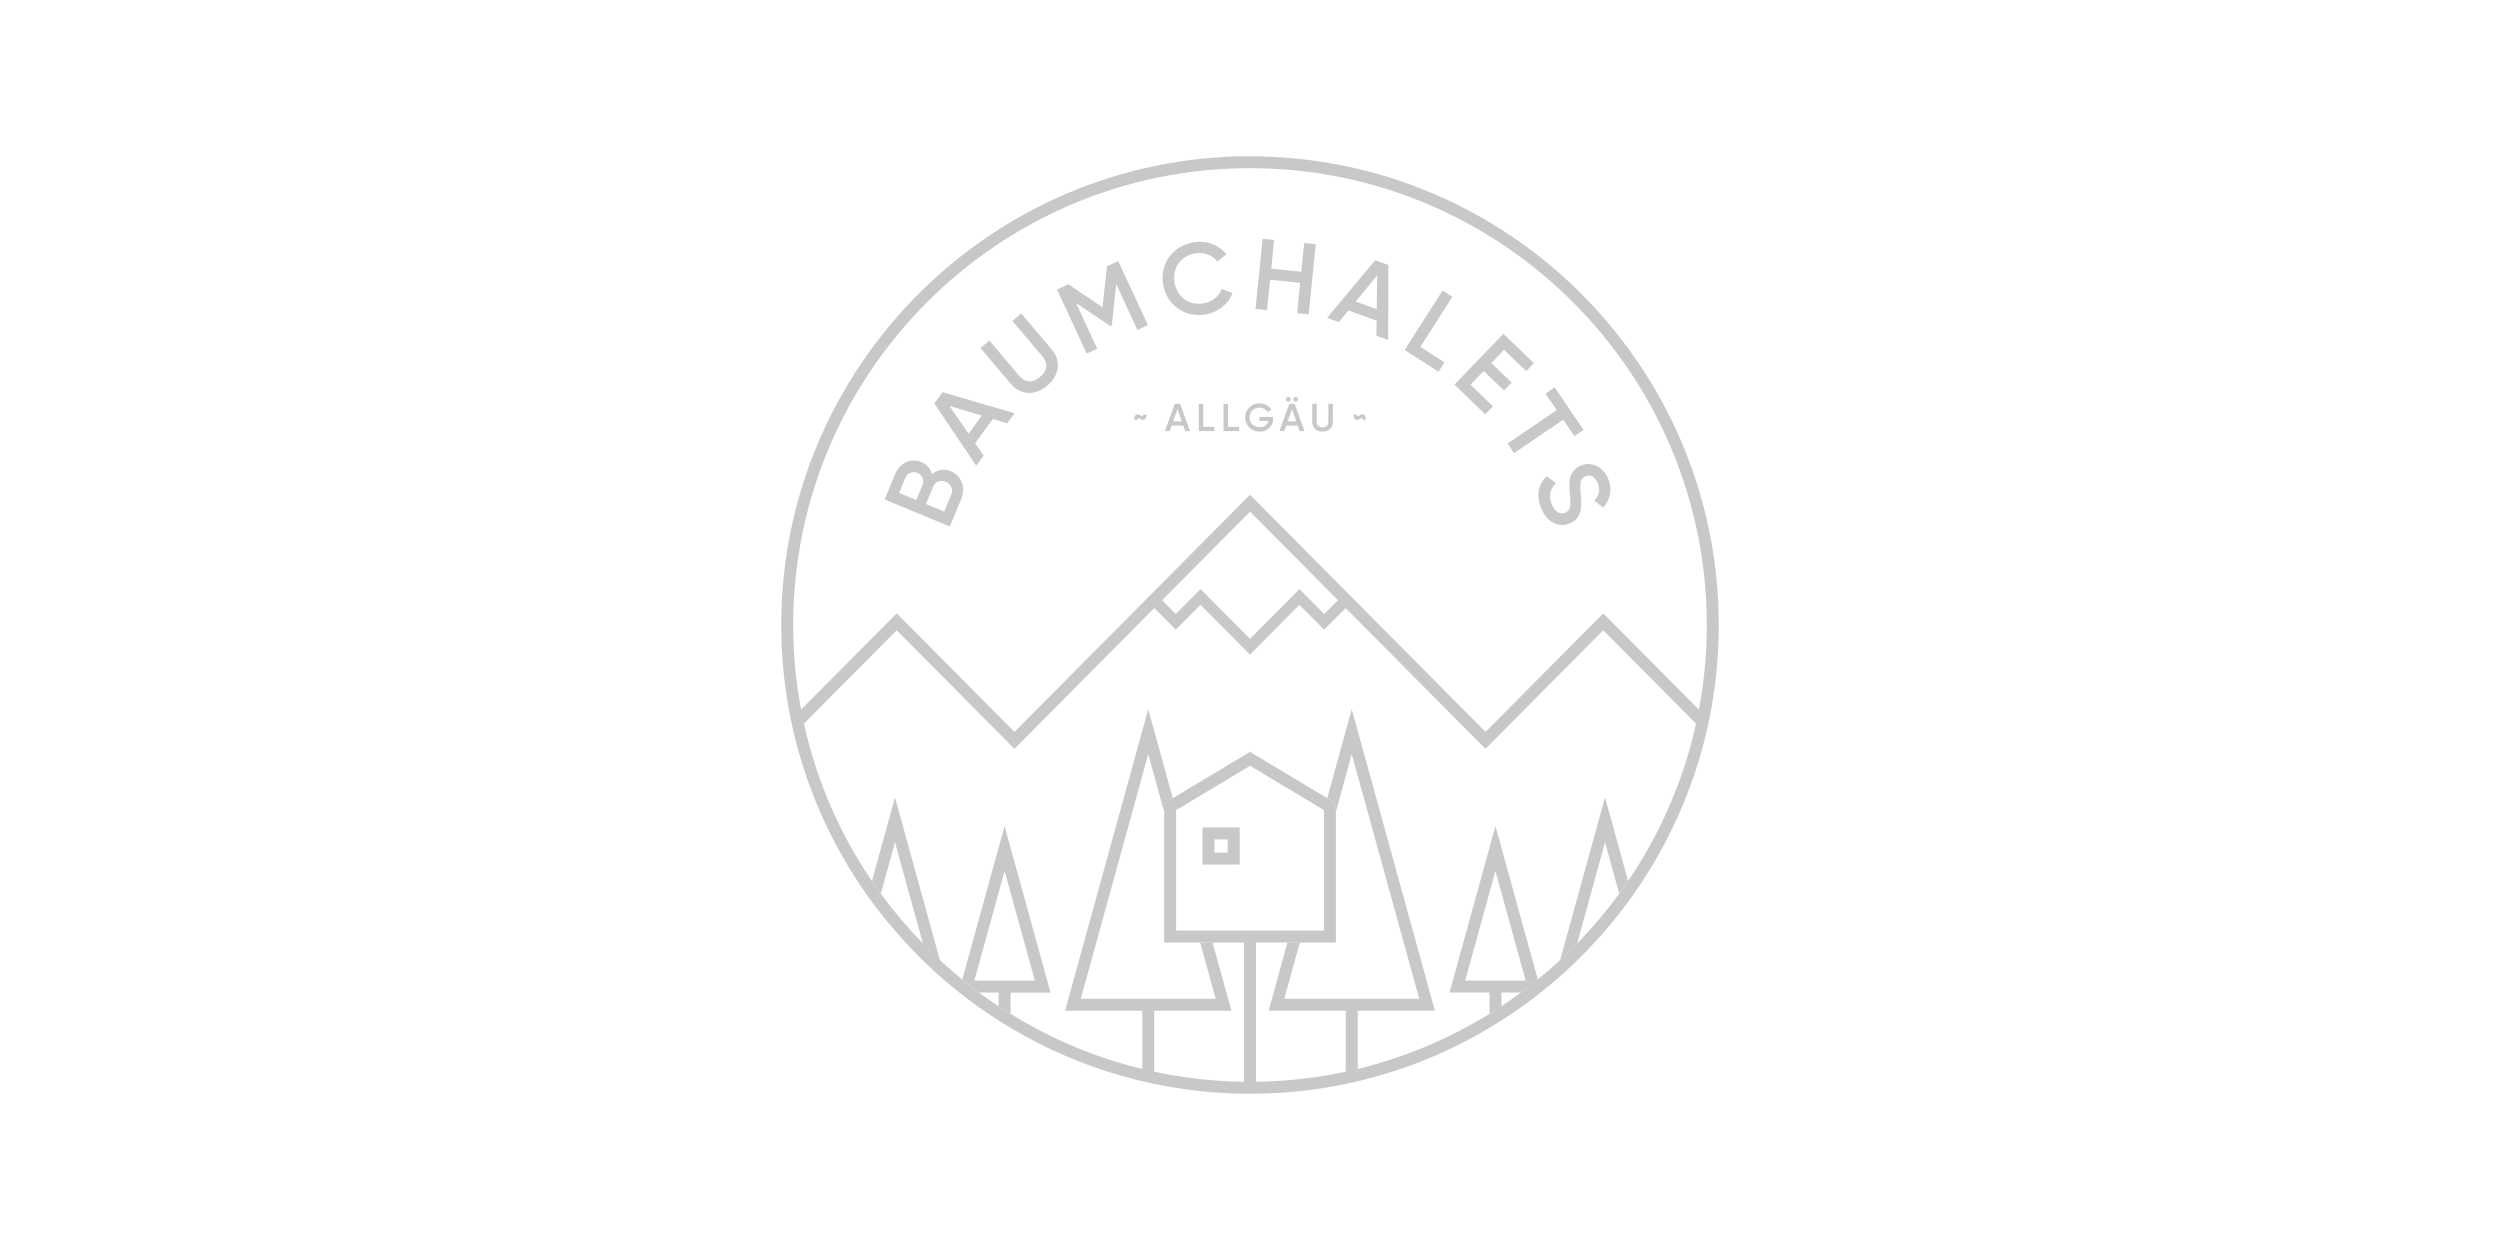<?xml version="1.0" encoding="UTF-8"?>
<svg xmlns="http://www.w3.org/2000/svg" id="Ebene_2" data-name="Ebene 2" viewBox="0 0 640 320">
  <defs>
    <style>
      .cls-1 {
        fill: none;
      }

      .cls-2 {
        fill: #c8c8c8;
      }
    </style>
  </defs>
  <g id="Ebene_1-2" data-name="Ebene 1">
    <g>
      <rect class="cls-1" width="640" height="320"></rect>
      <g>
        <path class="cls-2" d="m320,40c-66.17,0-120,53.83-120,120,0,25.84,8.21,49.79,22.15,69.4.75,1.06,1.53,2.1,2.31,3.13,2.98,3.91,6.19,7.64,9.61,11.15,1.01,1.04,2.03,2.06,3.08,3.06,2.65,2.53,5.42,4.94,8.29,7.23.05.04.1.08.16.13,3.22,2.55,6.56,4.94,10.04,7.15,1.01.64,2.03,1.27,3.06,1.88,17.95,10.71,38.92,16.88,61.3,16.88s43.35-6.16,61.3-16.88c1.03-.61,2.05-1.24,3.06-1.88,3.47-2.21,6.82-4.6,10.03-7.15.05-.04.11-.09.16-.13,2.87-2.28,5.64-4.69,8.29-7.22,1.05-1,2.07-2.02,3.08-3.06,3.43-3.52,6.64-7.24,9.62-11.15.79-1.03,1.56-2.07,2.31-3.13,13.94-19.6,22.15-43.56,22.15-69.39,0-66.17-53.83-120-120-120m96.79,185.55c-.74,1.09-1.51,2.17-2.29,3.23-3.29,4.51-6.89,8.77-10.78,12.76-1.41,1.45-2.86,2.86-4.34,4.23-1.85,1.72-3.76,3.37-5.72,4.97-1.41,1.15-2.85,2.26-4.31,3.34-1.63,1.21-3.3,2.37-5,3.49-1.01.67-2.03,1.32-3.06,1.96-17.84,11.02-38.84,17.4-61.3,17.4s-43.46-6.37-61.3-17.4c-1.03-.64-2.05-1.29-3.06-1.96-1.7-1.12-3.37-2.29-5-3.5-1.46-1.08-2.9-2.19-4.3-3.34-1.96-1.6-3.87-3.25-5.72-4.97-1.48-1.38-2.93-2.79-4.34-4.24-3.89-3.99-7.49-8.25-10.78-12.76-.78-1.07-1.54-2.14-2.28-3.23-12.71-18.71-20.15-41.28-20.15-65.56,0-64.48,52.46-116.94,116.94-116.94s116.94,52.46,116.94,116.94c0,24.27-7.44,46.84-20.15,65.55"></path>
        <g>
          <path class="cls-2" d="m243.42,120.65c2.77,1.14,3.84,4.21,2.7,6.98l-2.96,7.15-16.69-6.91,2.74-6.63c1.11-2.69,3.98-4.08,6.65-2.97,1.45.6,2.38,1.74,2.71,3.1,1.32-1.1,3.06-1.47,4.85-.73m-13.24,5.55l4.39,1.81,1.61-3.89c.5-1.22-.07-2.54-1.31-3.05s-2.58.02-3.08,1.24l-1.61,3.89Zm11.96-2.87c-1.31-.54-2.74.01-3.27,1.3l-1.83,4.41,4.67,1.93,1.83-4.41c.53-1.29-.09-2.69-1.4-3.23"></path>
          <path class="cls-2" d="m254.17,107.25l-4.54,6.21,2.19,3.17-1.9,2.61-10.73-15.95,2.1-2.88,18.44,5.38-1.89,2.58-3.68-1.12Zm-2.83-.85l-8.28-2.49,4.9,7.12,3.38-4.63Z"></path>
          <path class="cls-2" d="m258.82,98.31l-7.81-9.21,2.26-1.92,7.69,9.07c1.37,1.61,3.26,1.97,5.29.25,2.03-1.72,1.99-3.64.62-5.26l-7.69-9.07,2.26-1.92,7.81,9.21c2.52,2.97,1.88,6.69-1.13,9.25-3.03,2.57-6.79,2.57-9.3-.4"></path>
          <polygon class="cls-2" points="293.88 83.21 291.19 84.46 285.76 72.78 284.61 83.34 284.28 83.49 275.45 77.55 280.89 89.25 278.2 90.5 270.59 74.12 273.49 72.77 282.23 78.66 283.39 68.17 286.26 66.83 293.88 83.21"></polygon>
          <path class="cls-2" d="m297.73,72.71c-.8-5.18,2.47-9.86,7.9-10.7,3.26-.51,6.43.7,8.34,3.07l-2.32,1.87c-1.22-1.61-3.33-2.44-5.57-2.09-3.85.6-5.98,3.72-5.41,7.39.57,3.67,3.54,6.01,7.39,5.41,2.24-.35,4.03-1.77,4.68-3.68l2.78,1.06c-1.08,2.83-3.72,4.96-7.01,5.47-5.43.84-9.97-2.63-10.77-7.81"></path>
          <polygon class="cls-2" points="336.84 62.5 335.02 80.47 332.06 80.18 332.85 72.4 325.15 71.62 324.36 79.4 321.41 79.1 323.23 61.13 326.18 61.42 325.44 68.79 333.14 69.57 333.88 62.2 336.84 62.5"></polygon>
          <path class="cls-2" d="m352.42,82.1l-7.23-2.63-2.43,2.99-3.03-1.1,12.33-14.74,3.35,1.22-.04,19.21-3.01-1.09.05-3.85Zm.03-2.95l.09-8.64-5.48,6.69,5.38,1.96Z"></path>
          <polygon class="cls-2" points="369.8 92.76 368.28 95.15 359.58 89.6 369.3 74.38 371.8 75.97 363.61 88.8 369.8 92.76"></polygon>
          <polygon class="cls-2" points="382.2 104.02 380.23 106.07 372.33 98.46 384.87 85.45 392.67 92.97 390.7 95.02 385.04 89.56 381.78 92.94 386.98 97.95 385.03 99.98 379.82 94.96 376.44 98.47 382.2 104.02"></polygon>
          <polygon class="cls-2" points="403.04 111.65 400.18 107.44 387.59 116 385.92 113.54 398.52 104.99 395.65 100.76 397.99 99.16 405.39 110.05 403.04 111.65"></polygon>
          <path class="cls-2" d="m396.01,121.93l2.35,1.8c-1.45,1.29-2.05,3.04-1.13,5.31.89,2.18,2.24,2.71,3.46,2.21,1.48-.6,1.45-2.12,1.2-4.92-.27-2.93-.35-5.85,2.81-7.13,3.08-1.25,5.87.59,7.02,3.41,1.12,2.75.49,5.37-1.31,7.33l-2.28-1.77c1.1-1.14,1.67-2.6.91-4.47-.65-1.6-1.88-2.3-3.15-1.78-1.29.52-1.46,1.68-1.23,4.43.24,3.13.52,6.28-2.8,7.63-3.06,1.25-5.92-.43-7.34-3.92-1.34-3.3-.64-6.23,1.48-8.13"></path>
        </g>
        <path class="cls-2" d="m410.45,157.01l-30.15,30.35-60.17-60.57-.13-.13-60.3,60.7-30.02-30.22-.13-.13-26.48,26.66-.08.08.03.1c.26.99.53,1.99.82,2.98l.09.31,25.62-25.79,30.02,30.22.13.13,35.8-36.04,5.5,5.54,6.33-6.37,12.66,12.75,12.66-12.75,6.33,6.37,5.5-5.54,35.67,35.91.13.13,30.15-30.35,25.62,25.79.09-.31c.28-.98.56-1.99.82-2.98l.03-.1-26.56-26.74Zm-67.95-3.37l-3.51,3.53-6.33-6.37-12.66,12.75-12.66-12.75-6.33,6.37-3.5-3.53,22.5-22.65,22.5,22.65Z"></path>
        <polyline class="cls-2" points="293.95 193.06 298.02 207.81 298.02 205.66 300.23 204.33 293.95 181.55 272.66 258.75 292.42 258.75 292.42 275.59 295.48 275.59 295.48 258.75 315.24 258.75 310.42 241.27 307.24 241.27 311.22 255.69 276.68 255.69"></polyline>
        <polygon class="cls-2" points="346.05 181.55 339.77 204.33 341.99 205.66 341.99 207.82 346.05 193.06 363.32 255.69 328.78 255.69 332.76 241.27 329.59 241.27 324.77 258.75 344.52 258.75 344.52 275.59 347.58 275.59 347.58 258.75 367.34 258.75 346.05 181.55"></polygon>
        <g>
          <path class="cls-2" d="m268.93,254.09l-11.76-42.63-10.83,39.29c1.41,1.15,2.84,2.26,4.31,3.34h5v3.5c1.01.67,2.03,1.32,3.06,1.96v-5.45h10.23Zm-19.49-3.06l7.74-28.06,7.74,28.06h-15.47Z"></path>
          <path class="cls-2" d="m223.21,225.56c.74,1.09,1.51,2.17,2.28,3.23l3.63-13.17,7.15,25.93c1.41,1.45,2.86,2.86,4.34,4.24l-11.49-41.67-5.91,21.45Z"></path>
          <path class="cls-2" d="m371.08,254.09h10.23v5.45c1.03-.64,2.05-1.29,3.06-1.96v-3.49h5c1.46-1.08,2.9-2.19,4.31-3.34l-10.84-39.29-11.76,42.63Zm4.02-3.06l7.73-28.06,7.74,28.06h-15.47Z"></path>
          <path class="cls-2" d="m414.51,228.79c.78-1.07,1.54-2.14,2.29-3.23l-5.91-21.45-11.49,41.67c1.48-1.37,2.93-2.79,4.34-4.23l7.15-25.92,3.63,13.16Z"></path>
        </g>
        <path class="cls-2" d="m339.77,204.33l-19.77-11.85-19.77,11.85-2.21,1.33v35.62h20.45v37.2h3.06v-37.2h20.46v-35.62l-2.21-1.33Zm-.84,33.89h-37.85v-30.83h0s18.93-11.35,18.93-11.35l18.93,11.35v30.83h0Z"></path>
        <path class="cls-2" d="m307.84,221.33h9.51v-9.5h-9.51v9.5Zm3.06-6.44h3.38v3.38h-3.38v-3.38Z"></path>
        <path class="cls-2" d="m302.92,108.96h-2.97l-.49,1.41h-1.25l2.53-6.98h1.38l2.52,6.98h-1.24l-.49-1.41Zm-.38-1.08l-1.11-3.15-1.11,3.15h2.21Z"></path>
        <polygon class="cls-2" points="310.88 109.27 310.88 110.36 306.89 110.36 306.89 103.39 308.04 103.39 308.04 109.27 310.88 109.27"></polygon>
        <polygon class="cls-2" points="317.21 109.27 317.21 110.36 313.22 110.36 313.22 103.39 314.37 103.39 314.37 109.27 317.21 109.27"></polygon>
        <g>
          <path class="cls-2" d="m325.89,107.23c0,1.9-1.38,3.26-3.42,3.26-2.17,0-3.72-1.61-3.72-3.62s1.56-3.62,3.66-3.62c1.33,0,2.45.67,3.04,1.65l-.99.57c-.36-.65-1.14-1.11-2.05-1.11-1.48,0-2.51,1.09-2.51,2.51s1.02,2.49,2.58,2.49c1.27,0,2.04-.66,2.25-1.6h-2.33v-1.03h3.49v.48h0Z"></path>
          <path class="cls-2" d="m332.23,108.96h-2.97l-.49,1.4h-1.25l2.53-6.98h1.38l2.52,6.98h-1.23l-.49-1.4Zm-3.03-6.75c0-.33.27-.6.6-.6s.6.27.6.6-.27.6-.6.6-.6-.27-.6-.6m2.65,5.67l-1.11-3.15-1.11,3.15h2.21Zm-.76-5.67c0-.33.27-.6.6-.6s.6.27.6.6-.27.6-.6.6-.6-.27-.6-.6"></path>
          <path class="cls-2" d="m335.93,108.05v-4.67h1.15v4.6c0,.82.47,1.4,1.49,1.4s1.49-.58,1.49-1.4v-4.6h1.15v4.67c0,1.51-1.12,2.44-2.64,2.44-1.54,0-2.64-.94-2.64-2.44"></path>
          <path class="cls-2" d="m292.01,106.36c.43.31.62.36.62-.23h.89c0,1.46-.88,1.63-1.67,1.1-.44-.31-.63-.36-.63.23h-.89c0-1.46.89-1.63,1.68-1.1"></path>
          <path class="cls-2" d="m349.68,107.45h-.89c0-.59-.19-.54-.63-.23-.8.54-1.67.37-1.67-1.1h.89c0,.59.19.54.62.23.8-.54,1.68-.37,1.68,1.1"></path>
        </g>
      </g>
    </g>
  </g>
</svg>
